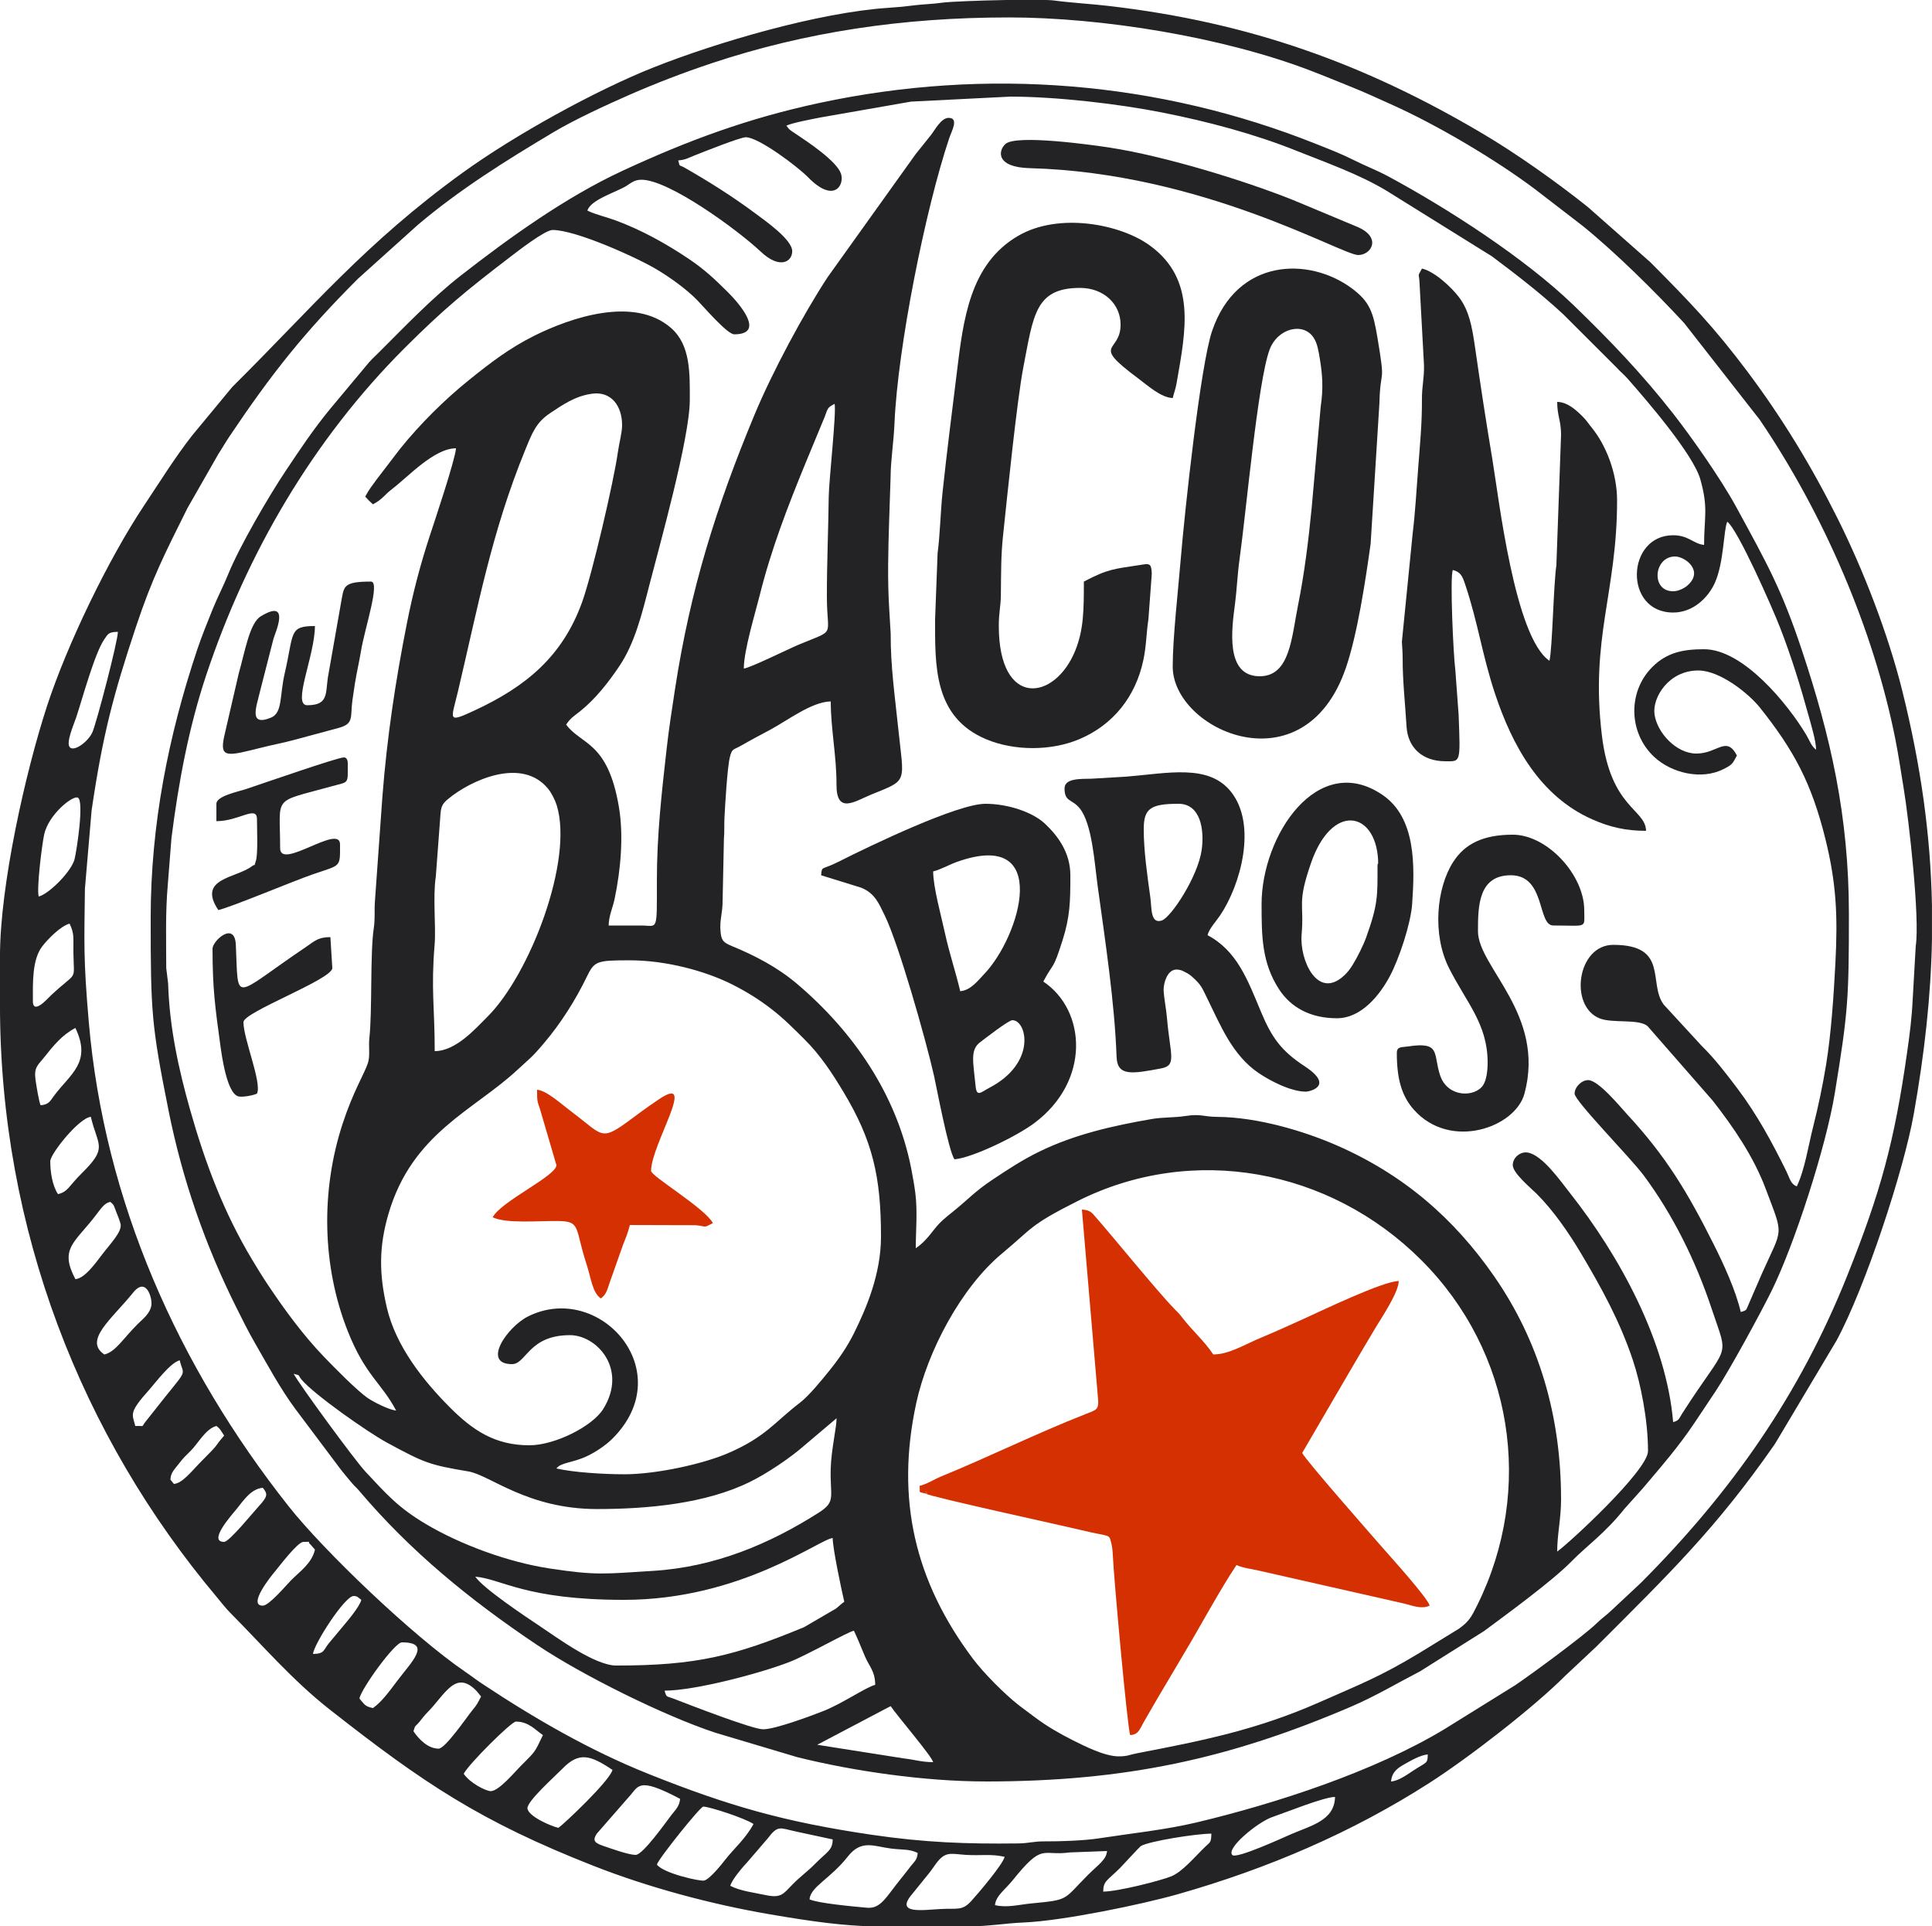 <?xml version="1.0" encoding="UTF-8"?> <svg xmlns="http://www.w3.org/2000/svg" xmlns:xlink="http://www.w3.org/1999/xlink" xmlns:xodm="http://www.corel.com/coreldraw/odm/2003" xml:space="preserve" width="149.155mm" height="148.707mm" version="1.1" style="shape-rendering:geometricPrecision; text-rendering:geometricPrecision; image-rendering:optimizeQuality; fill-rule:evenodd; clip-rule:evenodd" viewBox="0 0 146.543 146.104"> <defs> <style type="text/css"> .fil2 {fill:#D93B04} .fil1 {fill:#D53001} .fil0 {fill:#232325} </style> </defs> <g id="Layer_x0020_1">  <g id="_746240400"> <path class="fil0" d="M67.556 129.398c0.509,0.76 3.092,3.755 3.224,4.25 -0.871,0 -1.44,-0.198 -2.21,-0.281l-6.583 -1.037 5.569 -2.931zm-9.672 1.759l0 0c0.92,0 3.746,-1.057 4.607,-1.401 1.439,-0.575 3.232,-1.815 3.892,-1.97 0,-1.028 -0.448,-1.39 -0.775,-2.156 -0.291,-0.682 -0.538,-1.325 -0.837,-1.947 -0.368,0.031 -3.513,1.826 -4.834,2.346 -2.238,0.881 -7.247,2.196 -9.527,2.196 0.144,0.541 0.13,0.395 0.702,0.617 1.325,0.512 5.971,2.314 6.772,2.314zm-21.835 -11.577l0 0c1.993,0.166 3.788,1.759 11.284,1.759 8.849,0 14.825,-4.606 15.827,-4.689 0,0.799 0.672,3.945 0.879,4.836 -0.299,0.2 -0.336,0.291 -0.647,0.525l-2.408 1.402c-5.287,2.183 -8.162,2.908 -14.238,2.908 -1.616,0 -4.442,-2.082 -5.715,-2.931 -1.077,-0.718 -4.385,-2.918 -4.982,-3.81zm48.799 13.629l0 0c0.704,0 0.77,-0.114 1.381,-0.231 4.965,-0.954 9.109,-1.78 13.856,-3.876 3.048,-1.346 4.619,-1.943 7.56,-3.724l2.998 -1.839c0.783,-0.559 0.96,-0.892 1.414,-1.81 4.347,-8.787 2.704,-19.204 -4.238,-26.146 -6.956,-6.955 -17.362,-8.873 -26.097,-4.482 -3.665,1.842 -3.383,2.032 -5.71,3.962 -3.101,2.573 -5.662,7.416 -6.516,11.363 -1.575,7.278 -0.101,13.511 4.296,19.374 0.82,1.093 2.409,2.693 3.495,3.539 0.46,0.358 0.831,0.616 1.258,0.94 0.82,0.621 1.83,1.208 2.833,1.71 0.877,0.439 2.415,1.22 3.469,1.22zm-62.574 -29.015l0 0c0.421,0.796 4.618,6.538 5.459,7.437 1.588,1.698 2.459,2.702 4.552,3.948 2.637,1.57 6.253,2.898 9.374,3.375 3.611,0.552 4.211,0.412 7.873,0.187 4.698,-0.289 8.855,-2.049 12.578,-4.421 1.328,-0.846 0.835,-1.182 0.9,-3.35 0.043,-1.454 0.444,-3.089 0.444,-3.805l-2.382 2.014c-1.095,0.976 -2.891,2.178 -4.21,2.824 -3.33,1.633 -7.687,2.049 -11.579,2.049 -5.282,0 -8.119,-2.577 -9.751,-2.852 -2.969,-0.499 -3.322,-0.638 -6.172,-2.181 -1.463,-0.792 -5.561,-3.669 -6.493,-4.791 -0.301,-0.362 -0.016,-0.281 -0.591,-0.435zm25.059 7.62l0 0c-1.545,0 -3.849,-0.142 -5.129,-0.44 0.337,-0.46 1.209,-0.415 2.3,-0.924 0.666,-0.311 1.431,-0.828 1.917,-1.307 5.193,-5.121 -0.951,-12.001 -6.369,-9.3 -1.566,0.78 -3.539,3.618 -1.218,3.618 1.085,0 1.254,-2.198 4.396,-2.198 2.036,0 4.406,2.573 2.524,5.602 -0.816,1.313 -3.668,2.751 -5.602,2.751 -2.619,0 -4.313,-1.149 -6.047,-2.892 -1.998,-2.008 -4.084,-4.627 -4.763,-7.547 -0.602,-2.591 -0.603,-4.638 0.128,-7.13 1.793,-6.114 6.47,-7.829 9.766,-10.897 0.969,-0.902 1.041,-0.871 2.045,-2.058 1.255,-1.484 2.365,-3.229 3.217,-4.989 0.587,-1.212 0.738,-1.269 3.274,-1.269 2.814,0 5.785,0.839 7.718,1.807 1.127,0.564 2.062,1.149 2.981,1.855 0.995,0.765 1.628,1.421 2.527,2.309 1.221,1.207 2.122,2.586 2.994,4.04 2.189,3.651 2.831,6.385 2.831,10.945 0,2.832 -1.107,5.424 -2.051,7.328 -0.508,1.025 -1.148,1.948 -1.86,2.83 -0.606,0.75 -1.556,1.919 -2.244,2.445 -1.903,1.453 -2.613,2.621 -5.524,3.855 -1.809,0.767 -5.305,1.567 -7.812,1.567zm-14.361 -32.093l0 0c1.612,0 3.107,-1.72 3.994,-2.601 3.241,-3.222 6.542,-11.886 5.264,-16.035 -0.127,-0.413 -0.4,-0.947 -0.65,-1.255 -2.002,-2.465 -5.902,-0.624 -7.545,0.731 -0.407,0.335 -0.568,0.511 -0.621,1.137l-0.357 4.772c-0.241,1.611 0.024,3.782 -0.092,5.183 -0.282,3.408 0.008,4.762 0.008,8.068zm93.934 -34.877l0 0c-1.71,0 -1.469,-2.638 0.147,-2.638 0.764,0 2.239,1.1 0.908,2.228 -0.226,0.191 -0.665,0.41 -1.055,0.41zm-79.72 -12.603l0 0c0,0.582 -0.22,1.332 -0.316,2.028 -0.303,2.186 -1.935,9.207 -2.705,11.363 -1.489,4.167 -4.296,6.453 -8.164,8.249 -2.124,0.986 -1.776,0.717 -1.271,-1.417 1.543,-6.522 2.556,-12.102 5.108,-18.339 0.513,-1.254 0.815,-2.084 1.895,-2.795 0.903,-0.595 1.881,-1.305 3.205,-1.473 1.421,-0.18 2.248,0.923 2.248,2.384zm15.534 13.042l0 0c0,3.099 0.752,2.406 -2.115,3.601 -0.775,0.323 -3.722,1.783 -4.187,1.821 0,-1.367 0.866,-4.194 1.202,-5.539 0.88,-3.523 2.111,-6.701 3.468,-10.014l1.46 -3.523c0.258,-0.674 0.185,-0.698 0.758,-1.001 0.142,0.673 -0.43,5.798 -0.446,7.028 -0.033,2.662 -0.141,4.923 -0.141,7.626zm-14.068 24.912l0 0c1.24,0 1.175,0.575 1.172,-3.37 -0.002,-3.469 0.357,-6.63 0.733,-9.965 0.18,-1.599 0.401,-3.019 0.648,-4.628 1.158,-7.522 3.111,-13.775 6.03,-20.787 1.343,-3.225 3.704,-7.628 5.545,-10.429l6.662 -9.311c0.407,-0.511 0.763,-0.952 1.172,-1.465 0.302,-0.379 0.766,-1.3 1.338,-1.3 0.81,0 0.223,1.016 0.054,1.519 -1.823,5.431 -3.911,15.88 -4.158,21.634 -0.065,1.499 -0.291,2.817 -0.296,4.097l-0.112 3.367c-0.068,2.169 -0.131,4.456 0.008,6.623l0.111 1.884c-0.013,2.454 0.323,4.774 0.56,7.061 0.448,4.316 0.804,3.987 -2.008,5.126 -1.254,0.508 -2.674,1.56 -2.663,-0.748 0.01,-2.141 -0.435,-4.231 -0.435,-6.306 -1.457,0.033 -3.299,1.46 -4.592,2.15 -0.782,0.417 -1.429,0.756 -2.18,1.19 -0.622,0.359 -0.706,0.198 -0.878,0.88 -0.2,0.787 -0.364,3.68 -0.41,4.573 -0.029,0.561 0.005,1.089 -0.043,1.635l-0.099 4.67c0.004,0.987 -0.237,1.464 -0.159,2.343 0.057,0.64 0.175,0.831 0.817,1.095 1.816,0.747 3.519,1.636 5.009,2.904 4.229,3.598 7.512,8.331 8.629,13.939 0.124,0.62 0.256,1.392 0.318,1.881 0.183,1.443 0.037,2.82 0.037,4.212 0.552,-0.37 0.947,-0.842 1.381,-1.404 0.455,-0.589 0.868,-0.914 1.425,-1.359 1.171,-0.935 1.63,-1.518 3.085,-2.484 1.164,-0.772 2.205,-1.456 3.486,-2.083 2.637,-1.292 5.584,-1.965 8.522,-2.469 0.871,-0.149 1.655,-0.09 2.556,-0.229 1.184,-0.182 1.354,0.059 2.402,0.066 3.125,0.02 6.629,1.111 8.903,2.088 5.207,2.238 9.064,5.606 12.117,10.011 3.378,4.875 5.069,10.539 5.069,16.912 0,1.455 -0.293,2.644 -0.293,3.957 0.744,-0.498 6.888,-6.136 6.888,-7.62 0,-2.38 -0.56,-5.136 -1.152,-6.908 -0.986,-2.953 -2.378,-5.474 -3.93,-8.087 -0.927,-1.56 -2.105,-3.267 -3.379,-4.534 -0.424,-0.422 -1.797,-1.551 -1.797,-2.159 0,-0.589 0.589,-1.042 1.124,-0.956 1.129,0.181 2.521,2.198 3.211,3.069 3.739,4.728 7.319,11.247 7.829,17.377 0.458,-0.122 0.438,-0.262 0.679,-0.639 3.57,-5.58 3.579,-3.948 2.233,-7.988 -1.193,-3.583 -2.917,-7.087 -5.15,-10.09 -1.008,-1.355 -5.236,-5.639 -5.236,-6.195 0,-0.497 0.529,-1.026 1.026,-1.026 0.785,0 2.43,2.024 2.966,2.603 2.965,3.201 4.598,5.943 6.56,9.853 0.745,1.485 1.666,3.476 2.051,5.129 0.487,-0.13 0.4,-0.147 0.595,-0.578l1.019 -2.351c1.583,-3.55 1.665,-2.716 0.271,-6.43 -0.903,-2.408 -2.447,-4.676 -4.02,-6.678l-4.922 -5.629c-0.651,-0.595 -2.65,-0.202 -3.648,-0.601 -2.336,-0.933 -1.704,-5.577 1.034,-5.577 4.245,0 2.622,2.905 3.825,4.528l2.879 3.129c1.001,0.981 1.879,2.131 2.738,3.271 1.475,1.958 2.613,4.063 3.698,6.267 0.253,0.514 0.318,0.956 0.782,1.123 0.606,-1.263 0.878,-3.093 1.231,-4.485 0.395,-1.558 0.722,-3.103 0.989,-4.727 0.389,-2.369 0.584,-5.311 0.711,-7.788 0.179,-3.486 0.075,-5.976 -0.761,-9.349 -1.061,-4.277 -2.402,-6.74 -4.974,-9.973 -0.796,-1 -2.983,-2.805 -4.669,-2.805 -2.252,0 -3.49,2.058 -3.32,3.314 0.191,1.411 1.655,2.987 3.174,2.987 1.624,0 2.264,-1.391 3.077,0.146 -0.339,0.641 -0.351,0.694 -1.018,1.033 -1.675,0.85 -3.932,0.303 -5.25,-0.919 -1.946,-1.804 -2.04,-4.933 -0.149,-6.824 1.105,-1.105 2.337,-1.349 3.926,-1.349 2.97,0 6.342,4.146 7.74,6.475 0.271,0.452 0.386,0.872 0.759,1.146 -0.015,-0.702 -0.399,-1.953 -0.555,-2.522 -0.63,-2.292 -1.311,-4.503 -2.185,-6.754 -0.562,-1.448 -3.191,-7.423 -4,-8.016 -0.281,0.586 -0.248,3.091 -0.938,4.631 -0.496,1.106 -1.632,2.257 -3.165,2.257 -3.773,0 -3.569,-5.862 0,-5.862 1.173,0 1.562,0.668 2.345,0.733 0,-2.074 0.339,-2.8 -0.289,-4.986 -0.544,-1.894 -4.039,-5.953 -5.537,-7.652 -0.277,-0.314 -0.527,-0.494 -0.804,-0.808l-4.033 -4.027c-1.716,-1.597 -3.532,-2.988 -5.414,-4.404l-8.039 -5.003c-2.085,-1.249 -4.553,-2.112 -6.805,-3.014 -3.193,-1.279 -6.699,-2.209 -10.148,-2.894 -3.366,-0.668 -8.061,-1.209 -11.54,-1.212l-7.539 0.378 -6.86 1.2c-0.655,0.129 -2.155,0.41 -2.6,0.624 0.218,0.326 0.356,0.387 0.702,0.617 0.9,0.599 3.111,2.065 3.437,3.022 0.292,0.858 -0.524,2.291 -2.489,0.281 -0.797,-0.815 -3.758,-3.041 -4.726,-3.041 -0.431,0 -3.165,1.094 -3.894,1.381 -0.478,0.188 -0.663,0.33 -1.235,0.377 0.145,0.542 0.041,0.297 0.479,0.547 1.832,1.046 3.645,2.188 5.342,3.451 0.749,0.558 2.826,1.999 2.826,2.889 0,0.804 -0.947,1.389 -2.382,0.037 -1.763,-1.661 -6.97,-5.459 -9.049,-5.459 -0.544,0 -0.782,0.241 -1.145,0.467 -0.75,0.468 -2.737,1.052 -2.958,1.878 0.615,0.295 1.477,0.493 2.177,0.754 1.948,0.723 3.775,1.742 5.474,2.879 1.204,0.805 2.006,1.557 3.01,2.558 0.78,0.777 2.925,3.188 0.476,3.188 -0.537,0 -2.36,-2.138 -2.82,-2.603 -0.828,-0.837 -2.032,-1.706 -3.088,-2.334 -1.51,-0.899 -6.117,-2.977 -7.868,-2.977 -0.585,0 -2.679,1.632 -3.225,2.05 -3.303,2.527 -5.051,3.954 -8.022,6.926 -6.919,6.92 -11.957,15.544 -15.041,24.819 -1.312,3.947 -2.083,8.062 -2.624,12.323l-0.277 3.518c-0.19,2.157 -0.12,4.077 -0.12,6.343l0.143 1.164c0.098,3.304 0.786,6.479 1.677,9.618 1.141,4.017 2.536,7.732 4.674,11.3 0.442,0.738 0.78,1.286 1.243,1.98 1.261,1.89 2.666,3.798 4.239,5.433 0.706,0.733 2.477,2.548 3.323,3.125 0.42,0.287 1.603,0.894 2.139,0.939 -1.12,-2.117 -2.33,-2.648 -3.664,-6.008 -1.956,-4.927 -2.07,-10.649 -0.386,-15.774 0.791,-2.407 1.629,-3.744 1.901,-4.547 0.196,-0.579 0.044,-1.261 0.119,-1.933 0.228,-2.064 0.048,-6.423 0.333,-8.313 0.116,-0.763 0.03,-1.344 0.092,-2.106l0.567 -7.932c0.349,-4.478 0.991,-8.73 1.855,-13.093 0.481,-2.433 1.046,-4.541 1.767,-6.733 0.309,-0.94 1.883,-5.629 1.959,-6.541 -1.657,0 -3.613,2.143 -4.836,3.078 -0.615,0.47 -0.727,0.781 -1.466,1.172 -0.214,-0.186 -0.4,-0.372 -0.586,-0.586 0.302,-0.571 0.532,-0.832 0.879,-1.319l1.78 -2.324c1.5,-1.857 3.326,-3.68 5.209,-5.196 1.582,-1.274 3.071,-2.428 4.979,-3.374 2.687,-1.331 7.529,-3.036 10.348,-0.578 1.497,1.306 1.425,3.46 1.425,5.463 0,2.878 -2.329,11.161 -3.046,13.953 -0.587,2.286 -1.123,4.478 -2.286,6.214 -0.836,1.248 -1.83,2.518 -2.999,3.449 -0.474,0.378 -0.704,0.49 -1.048,1.004 1.135,1.549 3.163,1.249 4.002,6.255 0.363,2.166 0.144,4.705 -0.323,6.949 -0.151,0.727 -0.438,1.257 -0.455,2.036l2.491 0zm26.085 64.919l0 0c10.596,0 18.475,-1.706 27.739,-5.673 1.853,-0.794 3.514,-1.792 5.234,-2.679l4.857 -3.056c1.656,-1.229 5.175,-3.796 6.609,-5.261 1.233,-1.259 2.532,-2.119 4.044,-4.015l1.385 -1.546c1.393,-1.647 2.707,-3.146 3.943,-4.996 0.551,-0.823 1.052,-1.575 1.583,-2.374 1.062,-1.6 3.419,-5.932 4.25,-7.62 1.725,-3.502 4.124,-10.908 4.792,-14.991 1.007,-6.16 1.068,-7.149 1.068,-13.587 0,-7.452 -1.409,-13.527 -3.572,-20.021 -1.536,-4.611 -2.635,-6.549 -4.978,-10.849 -1.14,-2.092 -3.351,-5.251 -4.786,-7.084 -2.338,-2.989 -4.847,-5.614 -7.58,-8.246 -3.711,-3.572 -9.523,-7.311 -14.009,-9.731 -0.906,-0.488 -1.755,-0.8 -2.686,-1.27 -0.914,-0.461 -1.786,-0.791 -2.772,-1.185 -11.954,-4.78 -25.038,-5.836 -37.688,-3.126 -5.441,1.166 -9.983,2.847 -14.935,5.141 -4.29,1.988 -8.561,5.048 -12.275,7.948 -2.183,1.704 -4.231,3.848 -6.201,5.816 -0.379,0.378 -0.663,0.614 -1.001,1.051l-2.734 3.275c-1.235,1.5 -2.292,3.084 -3.366,4.694 -1.286,1.928 -3.501,5.728 -4.347,7.817 -0.386,0.953 -0.821,1.761 -1.215,2.741 -0.369,0.918 -0.811,2.01 -1.133,2.97 -2.195,6.557 -3.534,13.313 -3.534,20.352 0,7.16 0.055,8.114 1.355,14.618 1.045,5.224 2.777,10.206 5.141,14.935 0.488,0.976 0.903,1.817 1.409,2.694 0.945,1.639 1.935,3.48 3.062,4.997l3.455 4.605c0.296,0.375 0.551,0.678 0.861,1.044 0.192,0.227 0.307,0.301 0.498,0.527 3.914,4.628 8.415,8.299 13.496,11.709 3.492,2.344 9.7,5.407 13.546,6.676l6.208 1.852c4.255,1.065 9.692,1.846 14.273,1.846z"></path> <path class="fil0" d="M76.202 140.828c-0.131,0.564 -1.954,2.719 -2.52,3.341 -0.704,0.772 -1.034,0.549 -2.316,0.617 -1.41,0.074 -3.515,0.42 -2.169,-1.143l1.311 -1.622c0.213,-0.268 0.39,-0.562 0.621,-0.844 0.643,-0.785 1.088,-0.559 2.141,-0.495 1.151,0.07 1.914,-0.09 2.933,0.147zm0.115 -140.828l0 0c-2.083,0.037 -4.346,0.127 -4.889,0.208 -0.631,0.094 -1.51,0.122 -2.01,0.188 -0.756,0.099 -1.273,0.147 -2.003,0.195 -5.303,0.345 -13.031,2.609 -17.884,4.538 -4.328,1.72 -10.445,5.081 -14.446,7.975 -7.402,5.353 -11.463,10.295 -17.464,16.241l-3.052 3.689c-1.324,1.695 -2.428,3.487 -3.638,5.301 -2.717,4.074 -5.846,10.566 -7.362,15.206 -1.637,5.013 -3.571,13.61 -3.571,18.997l0 3.663c0,17.075 6.198,32.752 16.458,44.943 0.352,0.419 0.648,0.815 1.014,1.184 2.397,2.408 4.698,5.095 7.502,7.299 7.144,5.615 11.469,8.517 20.057,11.89 4.127,1.621 8.859,2.897 13.333,3.666 3.664,0.63 5.626,0.851 7.73,0.919l7.324 0c1.623,0 2.773,-0.231 4.248,-0.294 2.986,-0.128 8.978,-1.377 11.642,-2.134 6.89,-1.956 13.289,-4.715 19.106,-8.444 3.002,-1.925 7.935,-5.746 10.322,-8.142l2.345 -2.198c5.558,-5.558 9.065,-8.945 13.467,-15.255 0.175,-0.251 0.274,-0.456 0.446,-0.726l4.322 -7.255c2.166,-4.02 5.08,-12.846 5.847,-17.161 0.823,-4.632 1.297,-8.945 1.38,-13.198l0 -2.648c-0.103,-5.271 -0.826,-10.53 -2.256,-16.274 -1.077,-4.324 -2.965,-9.181 -4.925,-13.1 -1.995,-3.991 -4.21,-7.614 -6.804,-11.075 -2.544,-3.394 -4.415,-5.335 -7.372,-8.308l-4.747 -4.192c-2.346,-1.872 -5.359,-4.014 -7.94,-5.542 -8.957,-5.306 -17.68,-8.459 -28.396,-9.705 -1.324,-0.154 -2.892,-0.243 -4.131,-0.412 -0.129,-0.018 -0.334,-0.031 -0.594,-0.04l-3.062 0zm-14.915 144.052l0 0c0.615,0.295 3.255,0.539 4.361,0.638 1.051,0.093 1.443,-0.813 2.573,-2.204 0.278,-0.343 0.449,-0.565 0.709,-0.903 0.315,-0.409 0.518,-0.501 0.564,-1.048 -0.664,-0.319 -1.114,-0.221 -2.013,-0.332 -1.297,-0.16 -2.253,-0.718 -3.287,0.601 -1.331,1.698 -2.826,2.284 -2.906,3.248zm14.068 0.44l0 0c0.937,0.218 1.782,-0.036 2.798,-0.133 2.884,-0.274 2.351,-0.254 4.273,-2.175 0.769,-0.769 1.373,-1.128 1.429,-1.795l-2.824 0.106c-2.16,0.295 -2.004,-0.782 -4.335,2.113 -0.579,0.719 -1.282,1.183 -1.34,1.884zm-20.076 -1.466l0 0c0.133,-0.5 0.994,-1.479 1.356,-1.868l1.489 -1.735c0.783,-1.036 0.923,-0.771 2.148,-0.511l2.774 0.597c-0.019,0.836 -0.383,0.888 -1.355,1.869 -0.6,0.606 -1.091,0.93 -1.685,1.539 -0.716,0.734 -0.872,1.063 -2.047,0.813 -0.887,-0.189 -1.936,-0.31 -2.679,-0.703zm28.283 0.44l0 0c0.018,-0.829 0.303,-0.817 1.282,-1.795 0.228,-0.228 1.486,-1.606 1.568,-1.656 0.631,-0.378 4.231,-0.945 5.356,-0.945 -0.016,0.695 -0.084,0.625 -0.469,0.997 -0.804,0.776 -1.734,1.905 -2.588,2.247 -0.813,0.326 -4.04,1.152 -5.149,1.152zm-33.851 -2.051l0 0c0.118,-0.441 3.291,-4.396 3.517,-4.396 0.453,0 3.137,0.868 3.81,1.319 -0.58,1.096 -1.502,1.884 -2.136,2.7 -0.301,0.387 -1.179,1.482 -1.602,1.589 -0.31,0.078 -3.101,-0.546 -3.589,-1.212zm51.437 -5.129l0 0c-0.04,1.78 -1.777,2.155 -3.329,2.825 -0.555,0.239 -4.145,1.895 -4.459,1.582 -0.51,-0.51 1.956,-2.514 3.018,-2.876 1.077,-0.368 3.938,-1.531 4.77,-1.531zm-53.048 4.396l0 0c-0.529,0 -1.808,-0.461 -2.411,-0.666 -0.706,-0.24 -0.885,-0.41 -0.538,-0.943l2.401 -2.75c0.791,-0.827 0.638,-1.627 3.919,0.109 -0.048,0.575 -0.356,0.83 -0.668,1.237 -0.415,0.54 -2.157,3.013 -2.702,3.013zm-5.862 -2.051l0 0c-0.594,-0.138 -2.268,-0.872 -2.345,-1.466 -0.069,-0.529 2.097,-2.453 2.673,-3.042 1.249,-1.278 2.106,-1.006 3.775,0.111 -0.19,0.816 -3.689,4.119 -4.103,4.396zm63.16 -3.517l0 0c0.061,-0.739 0.525,-1.033 1.028,-1.316 0.436,-0.245 1.181,-0.688 1.756,-0.735 -0.016,0.715 -0.054,0.544 -1.112,1.233 -0.464,0.302 -1.088,0.77 -1.672,0.819zm-68.289 0.733l0 0c-0.354,0 -1.573,-0.603 -2.052,-1.319 0.41,-0.775 3.617,-3.957 3.957,-3.957 0.978,0 1.501,0.657 2.052,1.026 -0.648,1.351 -0.543,1.204 -1.722,2.381 -0.429,0.429 -1.625,1.868 -2.235,1.868zm-3.957 -3.224l0 0c-0.796,0 -1.488,-0.696 -1.905,-1.319 0.138,-0.518 0.139,-0.324 0.455,-0.717 0.217,-0.27 0.351,-0.46 0.604,-0.714 1.328,-1.334 2.129,-3.302 3.739,-1.608l0.331 0.402c-0.302,0.57 -0.263,0.56 -0.685,1.073 -0.368,0.447 -2.026,2.884 -2.539,2.884zm-4.982 -3.077l0 0c-0.517,-0.121 -0.575,-0.185 -0.897,-0.568l-0.128 -0.165c0.188,-0.807 2.682,-4.25 3.224,-4.25 2.318,0 0.715,1.488 -0.396,2.974 -0.497,0.664 -1.166,1.582 -1.802,2.009zm-4.543 -4.103l0 0c0.062,-0.744 2.408,-4.396 3.078,-4.396 0.329,0 0.322,0.116 0.586,0.293 -0.159,0.595 -1.159,1.719 -1.579,2.232 -0.313,0.383 -0.554,0.658 -0.867,1.038 -0.451,0.548 -0.323,0.814 -1.218,0.833zm-3.81 -3.664l0 0c-1.183,0 0.641,-2.261 0.924,-2.593 0.291,-0.342 1.715,-2.243 2.154,-2.243 0.778,0 0.202,-0.069 0.538,0.195l0.341 0.391c-0.243,1.042 -1.115,1.627 -1.795,2.308 -0.382,0.382 -1.681,1.942 -2.162,1.942zm-2.931 -4.836l0 0c-1.278,0 0.615,-2.086 0.98,-2.538 0.475,-0.589 1.061,-1.492 1.951,-1.566 0.392,0.479 0.383,0.654 -0.33,1.429 -0.394,0.429 -2.217,2.674 -2.601,2.674zm-3.81 -4.396l0 0 -0.264 -0.323c0.019,-0.549 0.327,-0.797 0.638,-1.208 0.36,-0.474 0.513,-0.595 0.911,-0.994 0.575,-0.578 1.119,-1.652 1.939,-1.871 0.309,0.227 0.373,0.415 0.586,0.733 -0.897,1.032 -0.169,0.389 -1.722,1.942 -0.734,0.734 -1.424,1.667 -2.088,1.722zm-2.931 -4.396l0 0c-0.21,-0.902 -0.557,-0.946 1.06,-2.75 0.496,-0.553 1.584,-2.038 2.311,-2.232 0.272,1.169 0.65,0.611 -1.072,2.738l-1.49 1.881c-0.413,0.486 0.01,0.345 -0.808,0.364zm-2.345 -5.422l0 0c-1.595,-1.068 0.554,-2.676 2.189,-4.699 0.999,-1.236 1.463,0.447 1.378,0.968 -0.104,0.64 -0.647,1.034 -1.038,1.422 -1.126,1.119 -1.676,2.11 -2.528,2.308zm-2.198 -5.715l0 0c-1.192,-2.252 -0.126,-2.721 1.381,-4.628 0.6,-0.759 0.767,-1.103 1.257,-1.234 0.316,0.231 0.296,0.347 0.447,0.726 0.066,0.165 0.31,0.759 0.348,0.975 0.101,0.585 -0.806,1.507 -1.378,2.259 -0.579,0.76 -1.349,1.844 -2.054,1.903zm-1.319 -6.448l0 0c-0.433,-0.646 -0.586,-1.693 -0.586,-2.491 0,-0.565 2.187,-3.296 3.078,-3.37 0.521,2.237 1.33,2.292 -0.696,4.287 -0.982,0.967 -1.033,1.397 -1.796,1.575zm-1.319 -6.741l0 0c-0.126,-0.262 -0.331,-1.527 -0.39,-1.969 -0.122,-0.909 0.203,-1.091 0.618,-1.613 0.769,-0.967 1.385,-1.737 2.41,-2.279 1.256,2.617 -0.377,3.477 -1.611,5.131 -0.305,0.41 -0.392,0.678 -1.027,0.731zm-0.586 -7.913l0 0c0,-1.37 -0.065,-3.115 0.705,-4.13 0.41,-0.54 1.396,-1.549 2.079,-1.731 0.383,0.798 0.273,1.099 0.29,2.206 0.034,2.295 0.353,1.3 -1.72,3.252 -0.194,0.183 -1.355,1.515 -1.355,0.404zm74.004 -74.591l0 0c7.15,0 16.296,1.498 22.923,4.041 1.119,0.429 2.027,0.811 3.036,1.214 1.105,0.441 2.042,0.885 3.058,1.338 3.459,1.543 7.878,4.16 10.884,6.409l3.643 2.805c2.528,2.047 5.5,4.992 7.711,7.383l5.723 7.32c4.818,7.094 8.634,15.862 10.299,24.285 0.233,1.18 0.402,2.349 0.615,3.634 0.395,2.376 1.243,9.875 0.921,11.998l-0.23 4.02c-0.071,1.492 -0.23,2.677 -0.415,3.981 -0.981,6.93 -2.039,10.711 -4.548,16.994 -3.6,9.016 -8.77,16.411 -15.665,23.316l-2.195 2.054c-0.424,0.409 -0.723,0.585 -1.174,1.025 -0.973,0.948 -5.08,3.957 -6.164,4.68l-5.333 3.313c-5.341,3.228 -12.81,5.655 -18.845,7.093 -2.312,0.551 -4.841,0.811 -7.438,1.209 -1.084,0.166 -2.89,0.23 -4.027,0.223 -0.939,-0.006 -1.194,0.145 -2.043,0.156 -3.936,0.049 -7.108,-0.068 -11.083,-0.652 -6.669,-0.98 -10.887,-2.193 -16.934,-4.608 -4.474,-1.786 -8.646,-4.203 -12.641,-6.849 -0.514,-0.341 -0.805,-0.58 -1.289,-0.909 -3.939,-2.684 -10.702,-9.147 -13.391,-12.547 -8.374,-10.591 -13.982,-23.108 -15.16,-36.717 -0.418,-4.831 -0.345,-6.006 -0.295,-10.121l0.506 -5.942c0.837,-5.674 1.62,-8.687 3.366,-13.927 1.248,-3.744 2.177,-5.528 3.901,-8.995l2.345 -4.103c0.297,-0.45 0.531,-0.875 0.85,-1.349 3.168,-4.721 5.636,-7.847 9.738,-11.95l4.551 -4.095c3.198,-2.703 6.671,-4.867 10.275,-7.018 1.644,-0.981 4.075,-2.096 5.796,-2.85 1.96,-0.859 4.094,-1.68 6.249,-2.397 7.074,-2.35 14.442,-3.461 22.477,-3.461zm-73.565 66.677l0 0c-0.159,-0.682 0.256,-3.973 0.418,-4.711 0.333,-1.523 2.193,-3.003 2.563,-2.787 0.473,0.275 -0.092,3.984 -0.256,4.655 -0.222,0.91 -1.901,2.623 -2.726,2.843zm6.008 -20.076l0 0c0,0.714 -1.615,6.885 -1.926,7.599 -0.314,0.722 -1.373,1.502 -1.712,1.163 -0.33,-0.33 0.298,-1.737 0.471,-2.258 0.464,-1.395 1.403,-4.869 2.131,-5.929 0.301,-0.438 0.33,-0.56 1.036,-0.576z"></path> <path class="fil1" d="M70.162 113.27l0 -0.151c0.034,0.027 0.105,0.012 0.112,0.063 0.006,0.047 0.048,0.064 0.079,0.089l-0.191 0zm0 0c0.462,0.272 10.592,2.47 11.904,2.791 2.19,0.536 2.035,0.224 2.229,0.994 0.063,0.249 0.101,0.569 0.114,0.912 0.057,1.521 1.113,13.199 1.319,13.629 0.68,-0.057 0.676,-0.411 1.201,-1.29 0.351,-0.587 0.617,-1.086 0.969,-1.669 0.682,-1.129 1.282,-2.179 1.962,-3.314 1.218,-2.031 2.658,-4.727 3.928,-6.624 0.46,0.221 1.211,0.304 1.76,0.438l10.991 2.491c0.601,0.149 1.288,0.443 1.903,0.148 -0.161,-0.602 -3.035,-3.773 -3.55,-4.364 -0.879,-1.009 -5.793,-6.59 -6.122,-7.213l3.725 -6.386c0.661,-1.123 1.229,-2.102 1.907,-3.222 0.482,-0.797 1.675,-2.574 1.694,-3.434 -1.177,0 -5.927,2.29 -7.032,2.787 -1.107,0.498 -2.187,1.003 -3.352,1.484 -1.325,0.547 -2.485,1.298 -3.684,1.298 -0.701,-1.047 -1.608,-1.821 -2.345,-2.784 -0.248,-0.325 -0.325,-0.387 -0.625,-0.694 -1.334,-1.37 -4.603,-5.416 -6.088,-7.1 -0.259,-0.293 -0.419,-0.371 -0.907,-0.412l1.222 14.329c0.079,0.861 -0.124,0.864 -0.947,1.186 -3.628,1.42 -7.39,3.272 -10.952,4.728 -0.522,0.213 -1.07,0.582 -1.632,0.713 0.047,0.561 -0.138,0.432 0.407,0.578z"></path> <path class="fil0" d="M109.614 57.738c1.186,0 1.162,0.188 1.024,-3.527l-0.251 -3.401c-0.148,-1.089 -0.424,-7.086 -0.187,-7.58 0.611,0.163 0.73,0.488 0.94,1.112 0.971,2.894 1.289,5.362 2.264,8.287 1.302,3.909 3.389,7.743 7.348,9.505 1.358,0.604 2.567,0.879 4.103,0.879 -0.037,-1.664 -2.678,-1.704 -3.347,-7.204 -0.905,-7.44 1.149,-10.839 1.149,-17.855 0,-2.093 -0.852,-4.216 -1.937,-5.537 -0.245,-0.298 -0.38,-0.528 -0.658,-0.807 -0.519,-0.519 -1.159,-1.112 -1.948,-1.13 0,1.07 0.293,1.422 0.293,2.491l-0.355 9.903c-0.222,1.492 -0.299,6.275 -0.524,7.242 -2.641,-1.769 -3.848,-12.388 -4.335,-15.301 -0.494,-2.953 -0.879,-5.48 -1.315,-8.504 -0.228,-1.587 -0.455,-2.764 -1.213,-3.77 -0.546,-0.725 -1.834,-1.946 -2.809,-2.174 -0.334,0.631 -0.242,0.335 -0.194,0.913l0.348 6.41c0.02,1.082 -0.163,1.541 -0.156,2.64 0.011,1.78 -0.158,3.513 -0.283,5.14 -0.137,1.783 -0.226,3.399 -0.421,5.001l-0.817 8.204c0.011,0.186 0.061,0.842 0.059,1.29 -0.006,1.694 0.2,3.499 0.294,5.13 0.095,1.644 1.244,2.641 2.928,2.641z"></path> <path class="fil0" d="M70.927 46.894c0,3.546 -0.144,7.482 3.87,9.172 2.131,0.897 4.929,0.897 7.06,0 2.582,-1.087 4.276,-3.235 4.862,-5.982 0.238,-1.113 0.214,-1.929 0.39,-3.127l0.255 -3.446c-0.03,-0.847 -0.199,-0.769 -0.956,-0.651 -1.859,0.29 -2.346,0.271 -4.197,1.25 0,2.14 -0.008,3.633 -0.645,5.216 -1.556,3.866 -5.801,4.392 -5.807,-1.843 -0.001,-1.02 0.146,-1.473 0.157,-2.341 0.021,-1.703 0,-2.963 0.166,-4.524 0.338,-3.196 1.056,-10.276 1.548,-12.813 0.757,-3.909 0.894,-5.969 4.289,-5.969 1.821,0 3.078,1.241 3.078,2.784 0,2.201 -2.345,1.343 1.339,4.083 0.683,0.508 1.732,1.466 2.618,1.485 0.113,-0.483 0.202,-0.615 0.298,-1.168 0.686,-3.943 1.513,-7.837 -2.053,-10.412 -2.26,-1.632 -6.898,-2.508 -9.964,-0.726 -3.697,2.149 -4.171,6.385 -4.666,10.428 -0.38,3.099 -0.737,5.854 -1.077,9.034 -0.146,1.365 -0.194,3.283 -0.375,4.608l-0.187 4.942z"></path> <path class="fil0" d="M95.546 51.29c-2.643,0 -2.114,-3.625 -1.865,-5.528 0.129,-0.985 0.181,-2.214 0.337,-3.327 0.504,-3.606 1.386,-13.475 2.274,-15.898 0.608,-1.659 2.589,-2.139 3.364,-0.899 0.27,0.432 0.35,0.947 0.457,1.595 0.195,1.195 0.273,2.193 0.061,3.626l-0.684 7.669c-0.236,2.447 -0.563,5.039 -1.024,7.329 -0.504,2.509 -0.613,5.433 -2.92,5.433zm-6.595 -0.733l0 0c0,4.832 9.97,9.329 13.136,0.093 0.872,-2.543 1.485,-6.598 1.876,-9.408l0.664 -10.62c0.076,-2.942 0.488,-1.203 -0.141,-4.98 -0.327,-1.962 -0.58,-2.755 -1.946,-3.769 -3.247,-2.412 -8.725,-2.313 -10.605,3.237 -0.881,2.6 -2.071,13.62 -2.385,17.399 -0.19,2.289 -0.599,5.883 -0.599,8.047z"></path> <path class="fil0" d="M76.789 77.375c1.097,0 1.873,3.246 -1.759,5.134 -0.614,0.319 -0.948,0.735 -1.03,-0.13 -0.172,-1.811 -0.443,-2.747 0.35,-3.339 0.373,-0.279 2.142,-1.664 2.439,-1.664zm-6.008 -11.284l0 0c0.526,-0.122 1.257,-0.527 1.778,-0.714 7.273,-2.601 4.835,5.654 2.072,8.52 -0.469,0.487 -1,1.213 -1.798,1.279 -0.34,-1.458 -0.838,-2.916 -1.159,-4.41 -0.261,-1.216 -0.893,-3.471 -0.893,-4.676zm-8.499 0.293l0 0 3.021 0.936c1.061,0.418 1.357,1.2 1.817,2.139 1.028,2.1 3.089,9.312 3.72,12.107 0.21,0.933 1.094,5.673 1.554,6.36 1.366,-0.114 4.707,-1.739 6.052,-2.741 4.275,-3.184 3.958,-8.552 0.689,-10.741 0.814,-1.538 0.707,-0.765 1.449,-3.094 0.585,-1.837 0.603,-2.961 0.603,-4.966 0,-1.763 -0.993,-3.037 -1.939,-3.923 -0.918,-0.859 -2.776,-1.499 -4.509,-1.499 -2.105,0 -8.681,3.153 -11.137,4.396 -1.305,0.66 -1.257,0.284 -1.319,1.026z"></path> <path class="fil0" d="M86.754 62.867c0,-1.546 0.525,-1.905 2.638,-1.905 1.666,0 1.975,1.954 1.754,3.512 -0.285,2.015 -2.324,5.115 -3.029,5.342 -0.86,0.277 -0.753,-0.941 -0.861,-1.736 -0.226,-1.665 -0.503,-3.482 -0.503,-5.212zm-6.008 -3.077l0 0c0,1.045 0.548,0.793 1.137,1.501 0.956,1.15 1.144,4.213 1.363,5.817 0.584,4.273 1.289,8.795 1.448,13.06 0.055,1.473 1.175,1.281 3.374,0.865 1.214,-0.23 0.693,-0.987 0.449,-3.809 -0.059,-0.678 -0.227,-1.554 -0.257,-2.085 -0.023,-0.428 0.232,-1.775 1.16,-1.589 0.262,0.053 0.229,0.064 0.408,0.147 0.322,0.149 0.451,0.249 0.705,0.484 0.593,0.55 0.633,0.723 1.008,1.483 1.04,2.106 1.925,4.369 3.942,5.73 0.786,0.531 2.385,1.402 3.581,1.402 0.166,0 2.25,-0.385 -0.115,-1.936 -1.775,-1.164 -2.488,-2.162 -3.318,-4.155 -0.995,-2.389 -1.808,-4.597 -4.04,-5.778 0.138,-0.517 0.642,-1.034 0.969,-1.522 1.553,-2.317 2.798,-6.847 0.816,-9.348 -1.695,-2.139 -4.776,-1.412 -7.947,-1.154l-2.629 0.156c-0.808,0.019 -2.053,-0.047 -2.053,0.732z"></path> <path class="fil0" d="M112.838 80.599c0,0.58 -0.083,1.313 -0.344,1.707 -0.62,0.933 -2.692,0.949 -3.259,-0.742 -0.551,-1.646 0.091,-2.588 -2.462,-2.194 -0.473,0.073 -0.823,-0.014 -0.823,0.496 0,1.917 0.351,3.237 1.282,4.287 2.766,3.123 7.702,1.368 8.398,-1.203 1.624,-6.003 -3.525,-9.614 -3.525,-12.317 0,-1.899 0.028,-4.25 2.491,-4.25 2.661,0 1.996,3.81 3.224,3.81 2.654,0 2.345,0.26 2.345,-1.172 0,-2.649 -2.793,-5.715 -5.422,-5.715 -2.231,0 -3.628,0.682 -4.521,2.073 -1.272,1.982 -1.592,5.503 -0.316,8.039 1.325,2.632 2.932,4.237 2.932,7.18z"></path> <path class="fil0" d="M104.485 65.798c0,2.114 0.042,2.795 -0.859,5.296 -0.22,0.61 -0.683,1.531 -1.014,2.064 -0.21,0.337 -0.368,0.553 -0.648,0.817 -2.029,1.914 -3.401,-1.172 -3.236,-3.087 0.209,-2.424 -0.367,-2.316 0.716,-5.441 1.578,-4.555 4.859,-3.936 5.082,-0.285 0.039,0.641 -0.042,0.074 -0.042,0.636zm-8.793 2.784l0 0c0,2.419 0.017,4.437 1.322,6.445 0.897,1.38 2.374,2.201 4.393,2.201 1.903,0 3.298,-1.852 4.005,-3.175 0.722,-1.351 1.595,-4.002 1.7,-5.48 0.21,-2.954 0.283,-6.558 -2.248,-8.284 -4.908,-3.347 -9.173,3.075 -9.173,8.293z"></path> <path class="fil1" d="M42.204 88.366c0,0.823 -4.189,2.734 -4.836,3.957 1.037,0.497 3.432,0.263 4.99,0.285 1.707,0.025 1.226,0.496 2.135,3.287 0.34,1.043 0.442,2.155 1.081,2.583 0.422,-0.309 0.476,-0.643 0.679,-1.226l0.995 -2.815c0.215,-0.554 0.389,-0.946 0.525,-1.527l4.981 0.014c0.881,0.077 0.546,0.25 1.32,-0.16 -0.594,-1.124 -4.689,-3.56 -4.689,-3.957 0,-2 3.584,-7.461 0.585,-5.425 -0.453,0.308 -0.843,0.568 -1.295,0.904 -3.233,2.401 -2.62,2.061 -5.34,0.019 -0.809,-0.607 -1.869,-1.593 -2.596,-1.654 0,0.879 0.001,0.827 0.236,1.522l1.229 4.193z"></path> <path class="fil0" d="M23.3 53.488c-1.164,0 0.586,-3.77 0.586,-6.008 -2.001,0 -1.58,0.533 -2.288,3.574 -0.397,1.707 -0.155,3.004 -1.034,3.37 -1.757,0.729 -1.087,-0.892 -0.865,-1.899l1.046 -4.083c0.133,-0.451 1.336,-3.103 -0.965,-1.698 -0.855,0.522 -1.188,2.64 -1.673,4.336l-1.102 4.769c-0.375,1.71 0.262,1.495 2.896,0.835 0.72,-0.18 1.62,-0.355 2.374,-0.557l3.463 -0.933c1.127,-0.32 0.822,-0.833 0.993,-2.085 0.053,-0.394 0.147,-1.019 0.19,-1.276 0.149,-0.918 0.327,-1.648 0.462,-2.469 0.283,-1.716 1.484,-5.255 0.753,-5.255 -2.036,0 -2.034,0.345 -2.216,1.301l-1.053 5.981c-0.179,1.25 0.033,2.096 -1.567,2.096z"></path> <path class="fil0" d="M103.02 19.344c1.014,0 1.841,-1.385 -0.166,-2.179l-4.754 -1.987c-3.775,-1.51 -9.789,-3.345 -13.9,-3.979 -1.268,-0.196 -7.102,-1.022 -7.931,-0.283 -0.564,0.503 -0.754,1.77 1.833,1.838 13.11,0.347 23.677,6.589 24.918,6.589z"></path> <path class="fil0" d="M16.413 60.962l0 1.319c1.724,0 3.077,-1.239 3.077,-0.146 0,0.623 0.086,2.655 -0.08,3.144 -0.2,0.591 0.045,0.156 -0.309,0.424 -1.2,0.911 -4.164,0.897 -2.542,3.32 1.007,-0.235 5.599,-2.164 7.124,-2.695 2.204,-0.767 2.108,-0.48 2.108,-2.288 0,-1.607 -4.543,1.996 -4.543,0.293 0,-4.085 -0.669,-3.423 3.941,-4.705 1.315,-0.366 1.188,-0.115 1.188,-1.743 0,-0.24 -0.088,-0.44 -0.293,-0.44 -0.478,0 -6.176,1.986 -7.418,2.4 -0.576,0.192 -2.253,0.524 -2.253,1.117z"></path> <path class="fil0" d="M16.12 71.953c0,3.009 0.196,4.429 0.593,7.321 0.109,0.794 0.497,3.676 1.379,3.883 0.308,0.072 1.105,-0.072 1.399,-0.213 0.393,-0.818 -1.026,-4.138 -1.026,-5.422 0,-0.766 6.741,-3.245 6.741,-4.103l-0.147 -2.345c-0.935,0 -1.214,0.315 -1.788,0.703 -5.742,3.875 -5.166,4.446 -5.384,-0.126 -0.087,-1.823 -1.767,-0.295 -1.767,0.302z"></path> <path class="fil2" d="M70.162 113.27l0.191 0c-0.031,-0.025 -0.073,-0.042 -0.079,-0.089 -0.007,-0.051 -0.078,-0.036 -0.112,-0.063l0 0.151z"></path> </g> </g> </svg> 